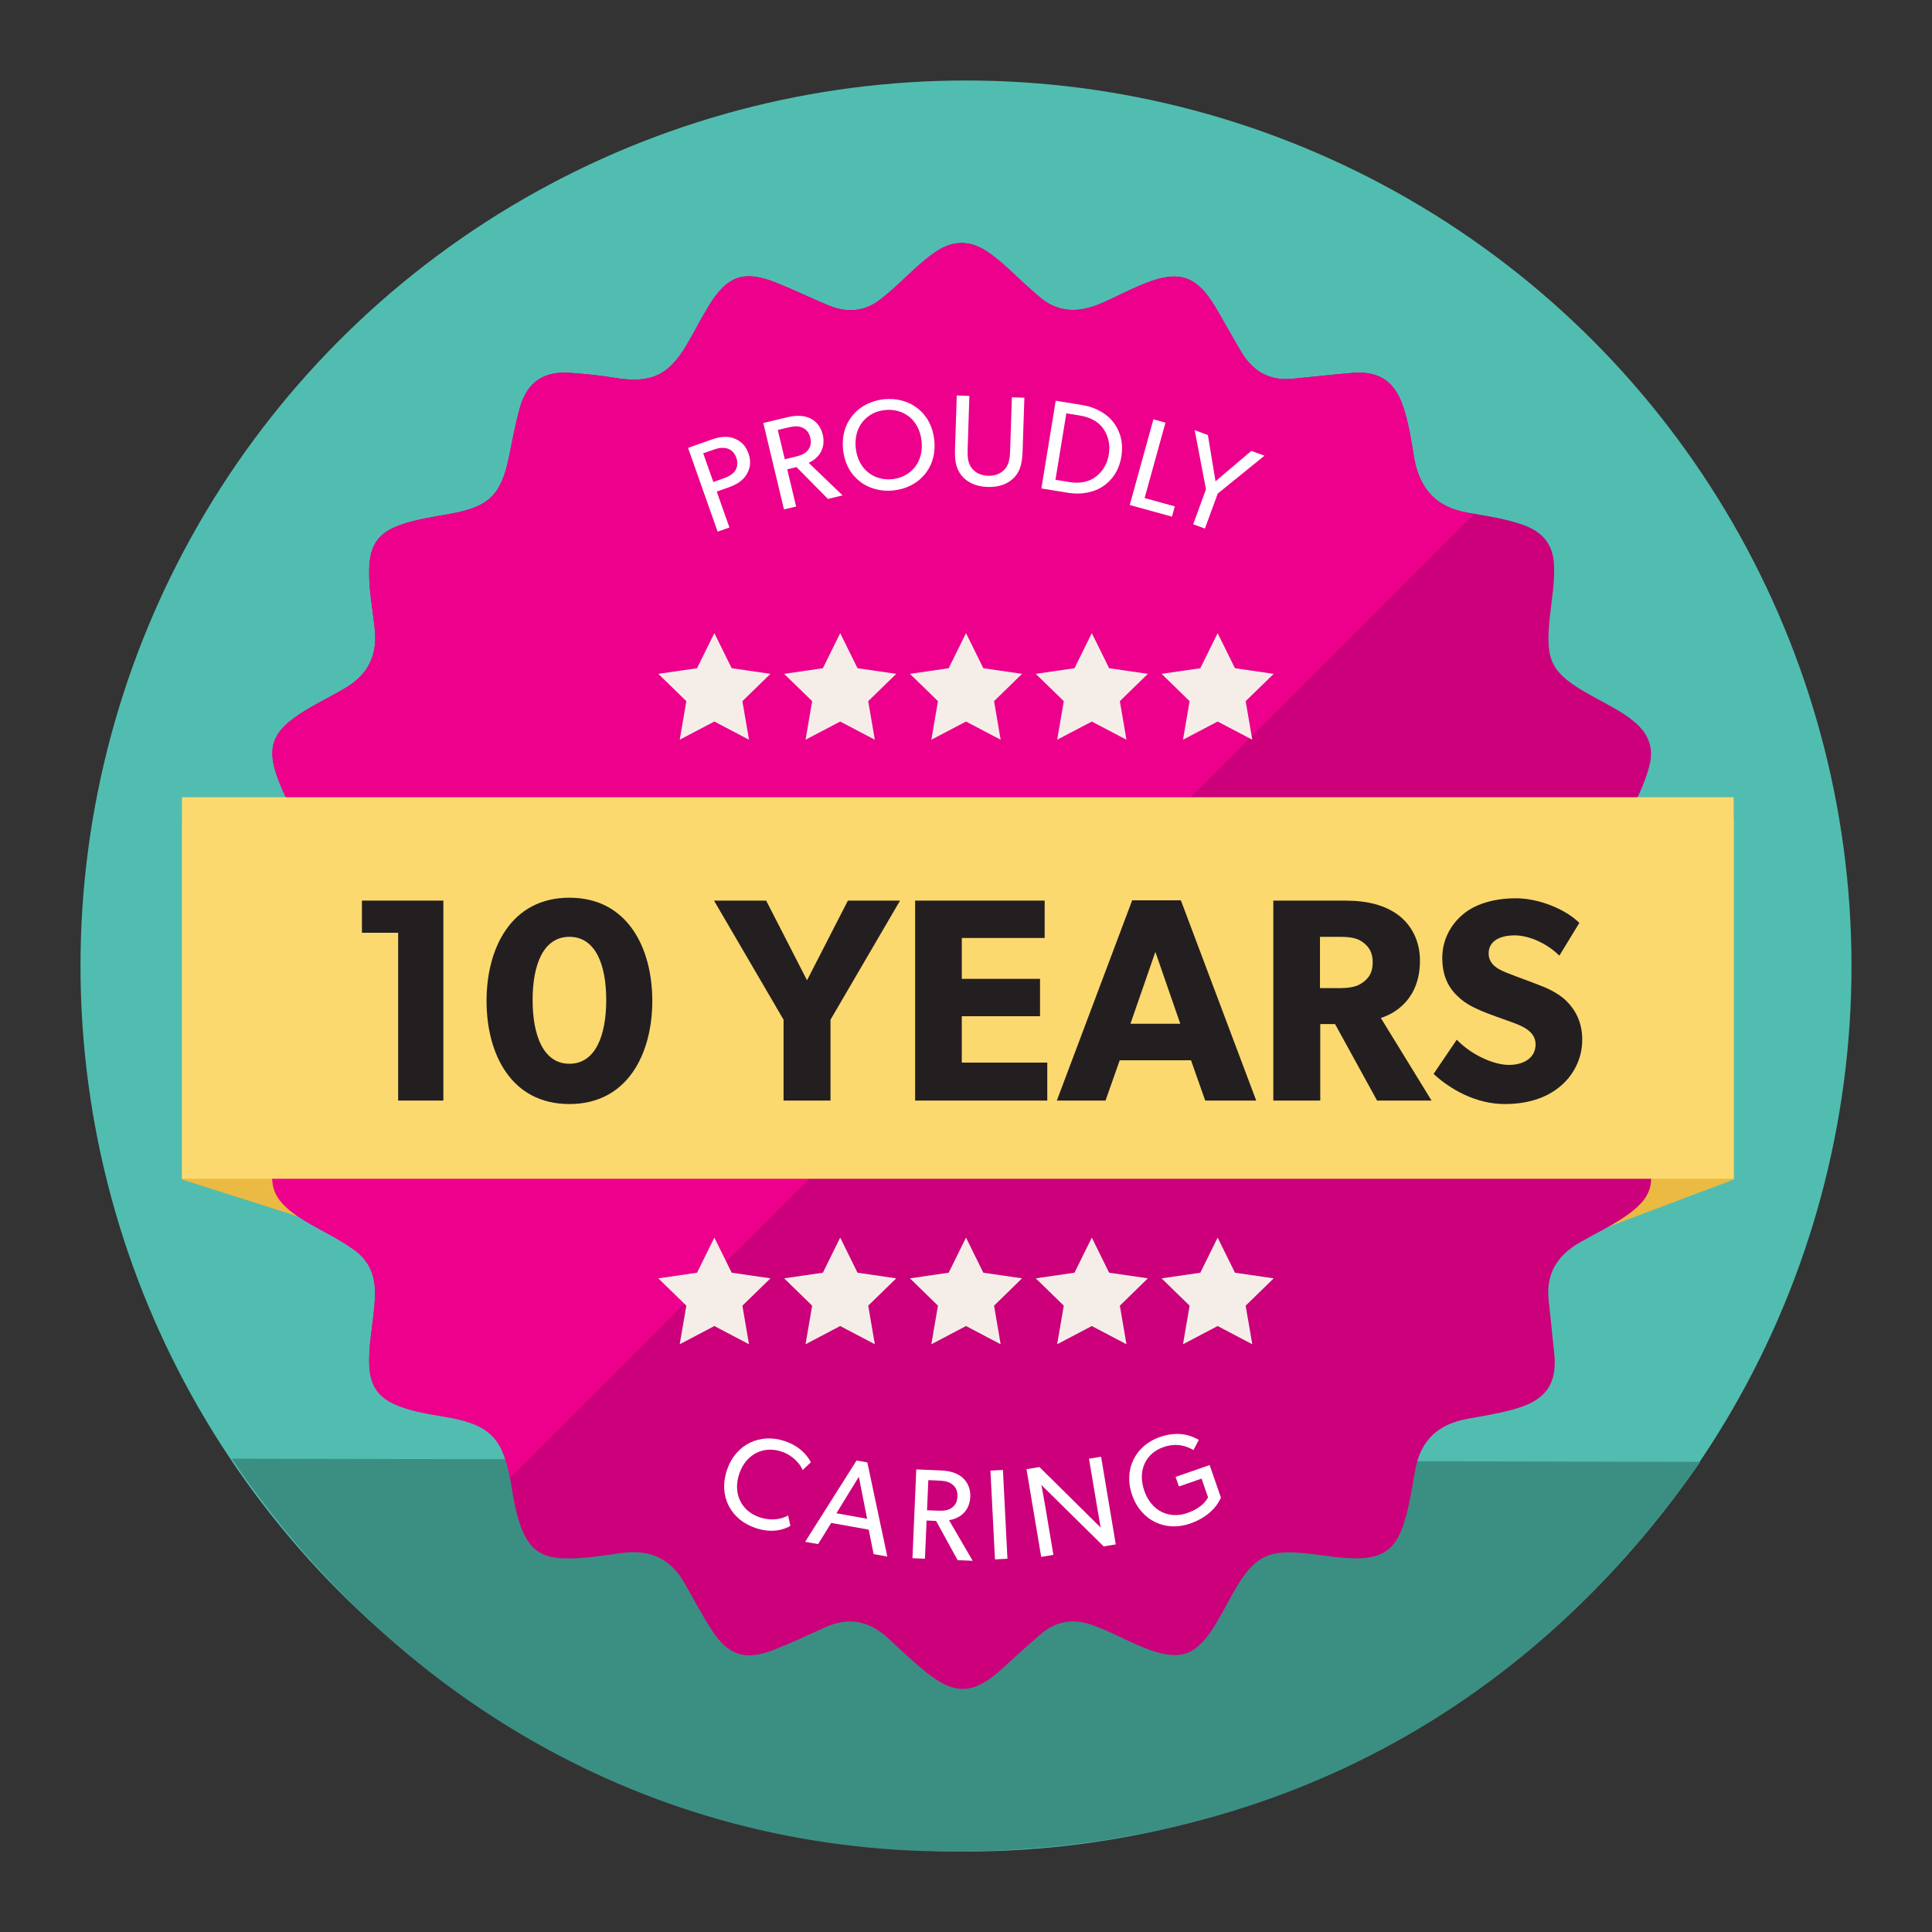 <?xml version="1.0" encoding="utf-8"?>
<!-- Generator: Adobe Illustrator 23.0.0, SVG Export Plug-In . SVG Version: 6.00 Build 0)  -->
<svg version="1.1" xmlns="http://www.w3.org/2000/svg" xmlns:xlink="http://www.w3.org/1999/xlink" x="0px" y="0px"
	 viewBox="0 0 600 600" style="enable-background:new 0 0 600 600;" xml:space="preserve">
<rect x="0" y="0" width="600" height="600" fill="#333333" stroke="none"/>
<style type="text/css">
	.st0{fill:#51BDB0;}
	.st1{fill:#3B8F82;}
	.st2{fill:#EABA42;}
	.st3{fill:#CB007A;}
	.st4{fill:#EC008C;}
	.st5{fill:#FCD96F;}
	.st6{fill:#231F20;}
	.st7{fill:#FFFFFF;}
	.st8{fill:#F5EEE8;}
</style>
<g id="Layer_1">
	<g>
		<circle class="st0" cx="300" cy="300" r="275"/>
		<path class="st1" d="M71.94,453c49.42,73.15,128.77,122,223.69,122c105.37,0,182.79-49.36,232.43-121L71.94,453z"/>
	</g>
</g>
<g id="Layer_3">
	<polygon class="st2" points="56.52,366.3 132,390.33 199.44,280.07 56.52,254.39 	"/>
	<polygon class="st2" points="538.48,366.3 436.64,404.67 395.56,280.07 538.48,254.39 	"/>
	<g>
		<path class="st3" d="M76.83,308.25c0-5.63,0-11.26,0-16.9c3.71-4.03,7.37-8.1,11.14-12.08c8.07-8.51,8.97-13.88,4.12-24.62
			c-2.21-4.89-4.83-9.61-6.46-14.76c-2.36-7.46-0.84-12.1,5.43-16.74c5.08-3.75,10.85-6.31,16.24-9.53
			c7.04-4.2,9.95-10.12,9.08-18.33c-0.66-6.13-1.87-12.22-1.73-18.45c0.17-7.51,2.74-11.41,9.84-13.89
			c4.99-1.75,10.23-2.46,15.4-3.4c11.9-2.16,15.7-5.81,18.13-17.49c1.07-5.15,1.99-10.35,3.41-15.4
			c2.24-7.97,7.33-11.45,15.56-10.89c4.59,0.32,9.19,0.78,13.72,1.53c11.27,1.85,16.78-0.53,22.55-10.23
			c2.41-4.04,4.49-8.28,6.96-12.29c5.7-9.23,10.93-10.98,20.95-6.96c5.5,2.21,10.83,4.83,16.31,7.08c5.59,2.29,10.99,1.9,15.88-1.9
			c1.86-1.45,3.66-2.99,5.39-4.58c3.8-3.51,7.43-7.22,11.71-10.16c5.4-3.71,10.79-3.78,16.26-0.05c3.37,2.3,6.32,5.05,9.25,7.85
			c2.11,2.02,4.33,3.93,6.52,5.87c5.71,5.07,12.07,5.32,18.85,2.52c5.59-2.3,10.84-5.39,16.6-7.32c8.33-2.79,13.29-1.14,18.21,6.18
			c1.5,2.23,2.77,4.61,4.12,6.94c1.8,3.1,3.54,6.24,5.39,9.3c3.52,5.81,8.62,8.71,15.49,8.08c6.26-0.57,12.51-1.32,18.78-1.83
			c8.35-0.69,13.2,2.59,15.84,10.49c1.64,4.91,2.47,10.01,3.26,15.09c1.53,9.84,6.5,16.09,16.75,17.83
			c5.73,0.97,11.52,1.81,17.06,3.73c5.71,1.98,9.28,5.57,9.74,11.93c0.4,5.67-0.71,11.18-1.27,16.76
			c-1.27,12.64-0.2,16.69,10.48,23.02c2.22,1.31,4.5,2.51,6.76,3.75c3.45,1.89,6.9,3.78,9.81,6.48c3.77,3.5,5.19,7.6,3.91,12.77
			c-1.55,6.28-4.68,11.86-7.38,17.61c-3.89,8.28-3.54,15.71,3.15,22.49c3.71,3.76,7.25,7.7,10.61,11.78
			c5.92,7.2,6.03,13.01,0.26,20.33c-3.19,4.05-6.73,7.86-10.33,11.56c-6.31,6.5-8.08,13.57-4.1,22.06
			c2.56,5.46,5.47,10.79,7.27,16.6c2.29,7.39,0.82,11.82-5.33,16.47c-4.86,3.68-10.39,6.21-15.64,9.21
			c-7.18,4.1-10.81,9.86-9.81,18.27c0.62,5.24,1.06,10.5,1.66,15.74c1.11,9.69-2.25,14.79-11.53,17.61
			c-5.06,1.53-10.28,2.3-15.45,3.26c-8.93,1.66-14.37,6.5-16.1,15.67c-1.11,5.93-1.9,11.96-3.88,17.7
			c-2.42,7.02-6.41,9.82-13.84,9.94c-4.19,0.07-8.29-0.55-12.41-1.08c-14.78-1.92-19.29-1.2-26.96,12.7
			c-2.06,3.73-4.01,7.54-6.39,11.06c-5.1,7.51-9.88,8.89-18.53,5.92c-6.37-2.19-12.12-5.76-18.5-7.95
			c-5.87-2.02-11.07-1.16-15.72,2.8c-4.11,3.5-8.09,7.14-12.07,10.79c-8.83,8.1-14.74,8.4-23.98,0.84
			c-3.91-3.2-7.62-6.66-11.3-10.12c-5.85-5.5-12.32-6.93-19.75-3.52c-5.29,2.42-10.57,4.89-15.99,7
			c-8.84,3.44-14.11,1.73-19.25-6.25c-3.03-4.71-5.65-9.68-8.43-14.55c-4.26-7.48-10.53-10.44-19.15-9.33
			c-6,0.78-11.99,1.87-18.1,1.71c-6.96-0.18-10.75-2.68-13.32-9.25c-1.77-4.52-2.5-9.3-3.29-14.05
			c-2.36-14.2-6.48-18.35-20.54-20.71c-4.86-0.81-9.75-1.56-14.39-3.36c-6.34-2.46-8.92-6.36-9.09-13.08
			c-0.18-6.9,1.47-13.62,1.78-20.47c0.27-5.92-1.14-10.99-6.22-14.74c-5.09-3.76-10.87-6.27-16.2-9.59
			c-9.77-6.09-11.57-11.43-7.16-22.04c2.06-4.96,4.37-9.82,6.55-14.72c3.14-7.07,1.75-13.31-3.37-18.94
			C85.6,318.16,81.23,313.19,76.83,308.25z"/>
	</g>
	<path class="st4" d="M93.41,341.99c-2.18,4.91-4.49,9.77-6.55,14.72c-4.41,10.61-2.61,15.95,7.16,22.04
		c5.33,3.32,11.11,5.83,16.2,9.59c5.08,3.75,6.49,8.82,6.22,14.74c-0.31,6.85-1.96,13.57-1.78,20.47
		c0.17,6.72,2.75,10.62,9.09,13.08c4.63,1.8,9.53,2.54,14.39,3.36c13.48,2.26,17.82,6.18,20.23,19.02L457.8,159.58
		c-0.67-0.11-1.34-0.22-2.01-0.34c-10.25-1.74-15.22-7.99-16.75-17.83c-0.79-5.08-1.62-10.18-3.26-15.09
		c-2.64-7.9-7.5-11.18-15.84-10.49c-6.27,0.52-12.51,1.26-18.78,1.83c-6.87,0.63-11.98-2.27-15.49-8.08
		c-1.86-3.07-3.59-6.21-5.39-9.3c-1.35-2.32-2.62-4.71-4.12-6.94c-4.91-7.32-9.88-8.97-18.21-6.18c-5.76,1.93-11,5.02-16.6,7.32
		c-6.78,2.79-13.14,2.55-18.85-2.52c-2.19-1.94-4.4-3.85-6.52-5.87c-2.93-2.8-5.88-5.55-9.25-7.85c-5.47-3.73-10.86-3.66-16.26,0.05
		c-4.29,2.94-7.91,6.65-11.71,10.16c-1.73,1.6-3.53,3.14-5.39,4.58c-4.9,3.8-10.3,4.19-15.88,1.9c-5.48-2.25-10.81-4.87-16.31-7.08
		c-10.02-4.02-15.25-2.27-20.95,6.96c-2.47,4-4.56,8.24-6.96,12.29c-5.77,9.69-11.29,12.07-22.55,10.23
		c-4.54-0.74-9.14-1.21-13.72-1.53c-8.22-0.57-13.31,2.92-15.56,10.89c-1.42,5.05-2.34,10.25-3.41,15.4
		c-2.43,11.68-6.23,15.33-18.13,17.49c-5.17,0.94-10.41,1.65-15.4,3.4c-7.09,2.48-9.67,6.38-9.84,13.89
		c-0.14,6.23,1.07,12.31,1.73,18.45c0.88,8.21-2.03,14.13-9.08,18.33c-5.39,3.21-11.16,5.78-16.24,9.53
		c-6.28,4.64-7.79,9.28-5.43,16.74c1.63,5.15,4.24,9.86,6.46,14.76c4.86,10.74,3.95,16.1-4.12,24.62
		c-3.77,3.98-7.43,8.05-11.14,12.08c0,5.63,0,11.26,0,16.9c4.4,4.93,8.77,9.9,13.21,14.8C95.16,328.68,96.55,334.93,93.41,341.99z"
		/>
	<rect x="56.52" y="247.59" class="st5" width="481.89" height="118.49"/>
	<g>
		<path class="st6" d="M137.69,341.79h-14.04v-52.11H112.4v-9.99h25.29V341.79z"/>
		<path class="st6" d="M176.84,342.87c-18.18,0-25.74-15.66-25.74-32.04c0-16.38,7.65-32.04,25.74-32.04s25.74,15.66,25.74,32.04
			C202.57,327.21,194.92,342.87,176.84,342.87z M176.84,290.94c-8.01,0-11.43,8.46-11.43,19.62c0,11.16,3.42,19.8,11.43,19.8
			s11.43-8.64,11.43-19.8C188.26,299.4,184.85,290.94,176.84,290.94z"/>
		<path class="st6" d="M279.52,279.69l-21.6,36.99v25.11h-14.58v-25.11l-21.6-36.99h16.2l12.69,24.75l12.69-24.75H279.52z"/>
		<path class="st6" d="M325.24,341.79h-41.04v-62.1h40.23v11.61h-25.74v12.69h24.3v11.61h-24.3V330h26.55V341.79z"/>
		<path class="st6" d="M390.13,341.79h-15.84l-4.41-12.51h-22.14l-4.41,12.51h-15.12l23.4-62.19h15.12L390.13,341.79z
			 M366.55,317.94l-7.74-22.32l-7.74,22.32H366.55z"/>
		<path class="st6" d="M444.58,341.79h-16.92l-13.05-23.76h-4.59v23.76h-14.58v-62.1h22.32c6.93,0,12.33,1.44,16.38,4.41
			c4.14,3.06,6.84,8.01,6.84,14.22c0,11.79-7.56,16.38-12.15,17.82L444.58,341.79z M423.16,292.56c-1.8-1.35-4.14-1.62-7.47-1.62
			h-5.76v15.93h5.76c3.33,0,5.67-0.36,7.47-1.71c1.89-1.35,3.15-3.06,3.15-6.3C426.31,295.71,425.05,293.91,423.16,292.56z"/>
		<path class="st6" d="M484.09,337.74c-4.41,3.51-10.17,5.13-16.83,5.13c-9,0-17.01-4.68-22.05-9.36l7.2-10.62
			c4.5,4.68,11.43,7.83,16.2,7.83c4.68,0,8.28-2.25,8.28-6.39c0-4.23-4.59-5.85-7.29-6.84s-7.38-2.61-9.45-3.51
			c-1.53-0.72-4.68-1.89-7.38-4.5c-2.7-2.52-4.86-6.12-4.86-11.97c0-5.94,2.88-10.62,6.48-13.59c3.51-2.97,9.18-4.95,16.38-4.95
			c7.2,0,15.48,3.42,19.71,7.65l-6.21,10.17c-3.6-3.6-9.18-6.3-13.86-6.3s-8.1,1.8-8.1,5.58c0,3.78,3.51,5.22,6.3,6.3
			c2.7,1.08,7.29,2.7,9.27,3.51c1.71,0.63,5.85,2.25,8.64,5.04c2.61,2.61,4.86,6.39,4.86,11.97
			C491.38,328.83,488.59,334.23,484.09,337.74z"/>
	</g>
	<g>
		<path class="st7" d="M231.89,147.3c-1.1,1.92-3.12,3.18-5.64,4.07l-3.66,1.29l3.94,11.16l-3.66,1.29l-9.19-26.02l7.32-2.58
			c2.53-0.89,4.89-1.18,6.95-0.38c2.11,0.82,3.62,2.2,4.5,4.69C233.32,143.31,233.03,145.37,231.89,147.3z M225.88,139.29
			c-1.18-0.35-2.47-0.27-4.13,0.31l-3.36,1.19l3.14,8.9l3.36-1.19c1.66-0.59,2.71-1.34,3.42-2.31c0.67-1,0.93-2.41,0.36-4.03
			C228.11,140.57,227.01,139.61,225.88,139.29z"/>
		<path class="st7" d="M261.67,153.85l-4.55,1.09l-9.76-9.88l-2.88,0.69l2.76,11.55l-3.77,0.9l-6.42-26.84l7.59-1.81
			c2.68-0.64,5.01-0.54,6.9,0.32c1.9,0.9,3.38,2.61,3.96,5.06c1.12,4.71-1.64,7.59-4.35,8.81L261.67,153.85z M249.06,132.76
			c-1.42-0.61-2.88-0.34-4.75,0.11l-2.76,0.66l2.18,9.1l2.76-0.66c1.87-0.45,3.29-0.87,4.29-2.01c0.99-1.18,1.24-2.39,0.85-4.03
			C251.25,134.34,250.47,133.33,249.06,132.76z"/>
		<path class="st7" d="M277.5,152.31c-7.71,0.83-14.73-3.85-15.67-12.64c-0.94-8.79,4.93-14.85,12.64-15.67
			c7.71-0.83,14.73,3.85,15.67,12.64C291.09,145.43,285.22,151.49,277.5,152.31z M274.83,127.34c-5.61,0.6-9.79,5.11-9.07,11.83
			c0.72,6.68,5.8,10.24,11.37,9.64c5.61-0.6,9.79-5.15,9.07-11.83C285.48,130.26,280.44,126.74,274.83,127.34z"/>
		<path class="st7" d="M317.59,139.82c-0.11,3.44-0.52,6.15-2.47,8.32c-1.95,2.1-4.75,3.21-8.39,3.09c-3.68-0.12-6.4-1.41-8.17-3.63
			c-1.85-2.3-2.08-5.03-1.96-8.47l0.53-16.31l3.92,0.13l-0.52,15.95c-0.08,2.32-0.11,4.56,1.08,6.24c1.07,1.56,2.84,2.53,5.24,2.61
			c2.4,0.08,4.19-0.78,5.4-2.27c1.29-1.6,1.41-3.88,1.48-6.15l0.52-15.95l3.88,0.13L317.59,139.82z"/>
		<path class="st7" d="M342.39,151.14c-2.27,1.49-6.03,2.66-10.77,1.89l-8.21-1.34l4.45-27.24l8.21,1.34
			c4.74,0.77,7.93,3.08,9.6,5.22c1.68,2.14,3.41,5.66,2.58,10.76C347.42,146.86,344.66,149.65,342.39,151.14z M342.39,132.79
			c-1.27-1.67-3.54-3.17-6.85-3.71l-4.38-0.72L327.78,149l4.38,0.72c3.32,0.54,5.94-0.16,7.68-1.34c1.73-1.18,3.86-3.3,4.51-7.25
			C344.99,137.18,343.65,134.45,342.39,132.79z"/>
		<path class="st7" d="M363.96,160.45l-13.11-3.62l7.35-26.6l3.74,1.03l-6.47,23.41l9.37,2.59L363.96,160.45z"/>
		<path class="st7" d="M392.69,141.52l-14.52,11.77l-3.97,10.86l-3.64-1.33l3.97-10.86l-3.51-18.36l4.1,1.5l2.37,14.37l11.11-9.44
			L392.69,141.52z"/>
	</g>
	<g>
		<path class="st7" d="M245.46,473.88c-2.24,1.27-5.89,2.32-10.86,0.64c-7.62-2.57-11.58-9.86-8.83-18
			c2.75-8.15,10.43-11.51,17.93-8.98c4.89,1.65,7.16,4.69,8.12,6.58l-2.55,2.43c-0.59-1.63-2.87-4.51-6.51-5.74
			c-5.65-1.9-11.11,0.77-13.18,6.91c-2.07,6.14,0.69,11.59,6.3,13.48c3.45,1.16,6.55,0.73,8.88-0.55L245.46,473.88z"/>
		<path class="st7" d="M275.56,483.4l-4.25-0.76l-1.52-7.59l-11.65-2.09l-4.07,6.58l-4.02-0.72l15.96-25.25l3.35,0.6L275.56,483.4z
			 M269.29,471.67l-2.57-13.06l-6.96,11.35L269.29,471.67z"/>
		<path class="st7" d="M302.08,484.72l-4.68-0.2l-6.68-12.18l-2.96-0.13l-0.51,11.87l-3.88-0.17l1.19-27.58l7.79,0.34
			c2.76,0.12,4.97,0.85,6.55,2.2c1.58,1.39,2.53,3.43,2.43,5.95c-0.21,4.84-3.66,6.85-6.6,7.28L302.08,484.72z M295.73,460.99
			c-1.2-0.97-2.67-1.12-4.59-1.2l-2.84-0.12l-0.4,9.35l2.84,0.12c1.92,0.08,3.4,0.07,4.68-0.76c1.28-0.87,1.85-1.96,1.92-3.64
			C297.4,463.1,296.93,461.92,295.73,460.99z"/>
		<path class="st7" d="M312.87,484.08l-3.87,0.2l-1.41-27.57l3.88-0.2L312.87,484.08z"/>
		<path class="st7" d="M346.51,479.62l-3.75,0.63l-19.34-19.07c0,0,0.69,3.66,1.29,7.21l2.43,14.48l-3.79,0.63l-4.56-27.23
			l4.02-0.67l19.01,18.8c0,0-0.6-3.35-1.2-6.94l-2.42-14.44l3.75-0.63L346.51,479.62z"/>
		<path class="st7" d="M379.17,465.1c-0.32,0.66-2.2,5.5-9.6,8.07c-7.44,2.58-15.16-0.75-17.98-8.88
			c-2.82-8.12,1.21-15.45,8.61-18.01c6.69-2.32,10.78,0.2,12.12,0.88l-1.69,3.17c-2.18-1.28-5.25-2.33-9.33-0.91
			c-5.37,1.86-8.15,7.14-5.92,13.57c2.23,6.42,7.83,8.8,13.28,6.91c5.4-1.87,6.5-4.92,6.5-4.92l-2-5.78l-7.03,2.44l-1.04-2.98
			l10.58-3.67L379.17,465.1z"/>
	</g>
	<g>
		<polygon class="st8" points="221.85,196.62 227.23,207.52 239.27,209.27 230.56,217.75 232.61,229.73 221.85,224.08 
			211.09,229.73 213.15,217.75 204.44,209.27 216.47,207.52 		"/>
		<polygon class="st8" points="260.93,196.62 266.31,207.52 278.34,209.27 269.63,217.75 271.69,229.73 260.93,224.08 
			250.17,229.73 252.22,217.75 243.52,209.27 255.55,207.52 		"/>
		<polygon class="st8" points="300,196.62 305.38,207.52 317.41,209.27 308.71,217.75 310.76,229.73 300,224.08 289.24,229.73 
			291.29,217.75 282.59,209.27 294.62,207.52 		"/>
		<polygon class="st8" points="339.07,196.62 344.45,207.52 356.48,209.27 347.78,217.75 349.83,229.73 339.07,224.08 
			328.31,229.73 330.37,217.75 321.66,209.27 333.69,207.52 		"/>
		<polygon class="st8" points="378.15,196.62 383.53,207.52 395.56,209.27 386.85,217.75 388.91,229.73 378.15,224.08 
			367.39,229.73 369.44,217.75 360.73,209.27 372.77,207.52 		"/>
	</g>
	<g>
		<polygon class="st8" points="221.85,384.35 227.23,395.25 239.27,397 230.56,405.49 232.61,417.47 221.85,411.81 211.09,417.47 
			213.15,405.49 204.44,397 216.47,395.25 		"/>
		<polygon class="st8" points="260.93,384.35 266.31,395.25 278.34,397 269.63,405.49 271.69,417.47 260.93,411.81 250.17,417.47 
			252.22,405.49 243.52,397 255.55,395.25 		"/>
		<polygon class="st8" points="300,384.35 305.38,395.25 317.41,397 308.71,405.49 310.76,417.47 300,411.81 289.24,417.47 
			291.29,405.49 282.59,397 294.62,395.25 		"/>
		<polygon class="st8" points="339.07,384.35 344.45,395.25 356.48,397 347.78,405.49 349.83,417.47 339.07,411.81 328.31,417.47 
			330.37,405.49 321.66,397 333.69,395.25 		"/>
		<polygon class="st8" points="378.15,384.35 383.53,395.25 395.56,397 386.85,405.49 388.91,417.47 378.15,411.81 367.39,417.47 
			369.44,405.49 360.73,397 372.77,395.25 		"/>
	</g>
</g>
</svg>
